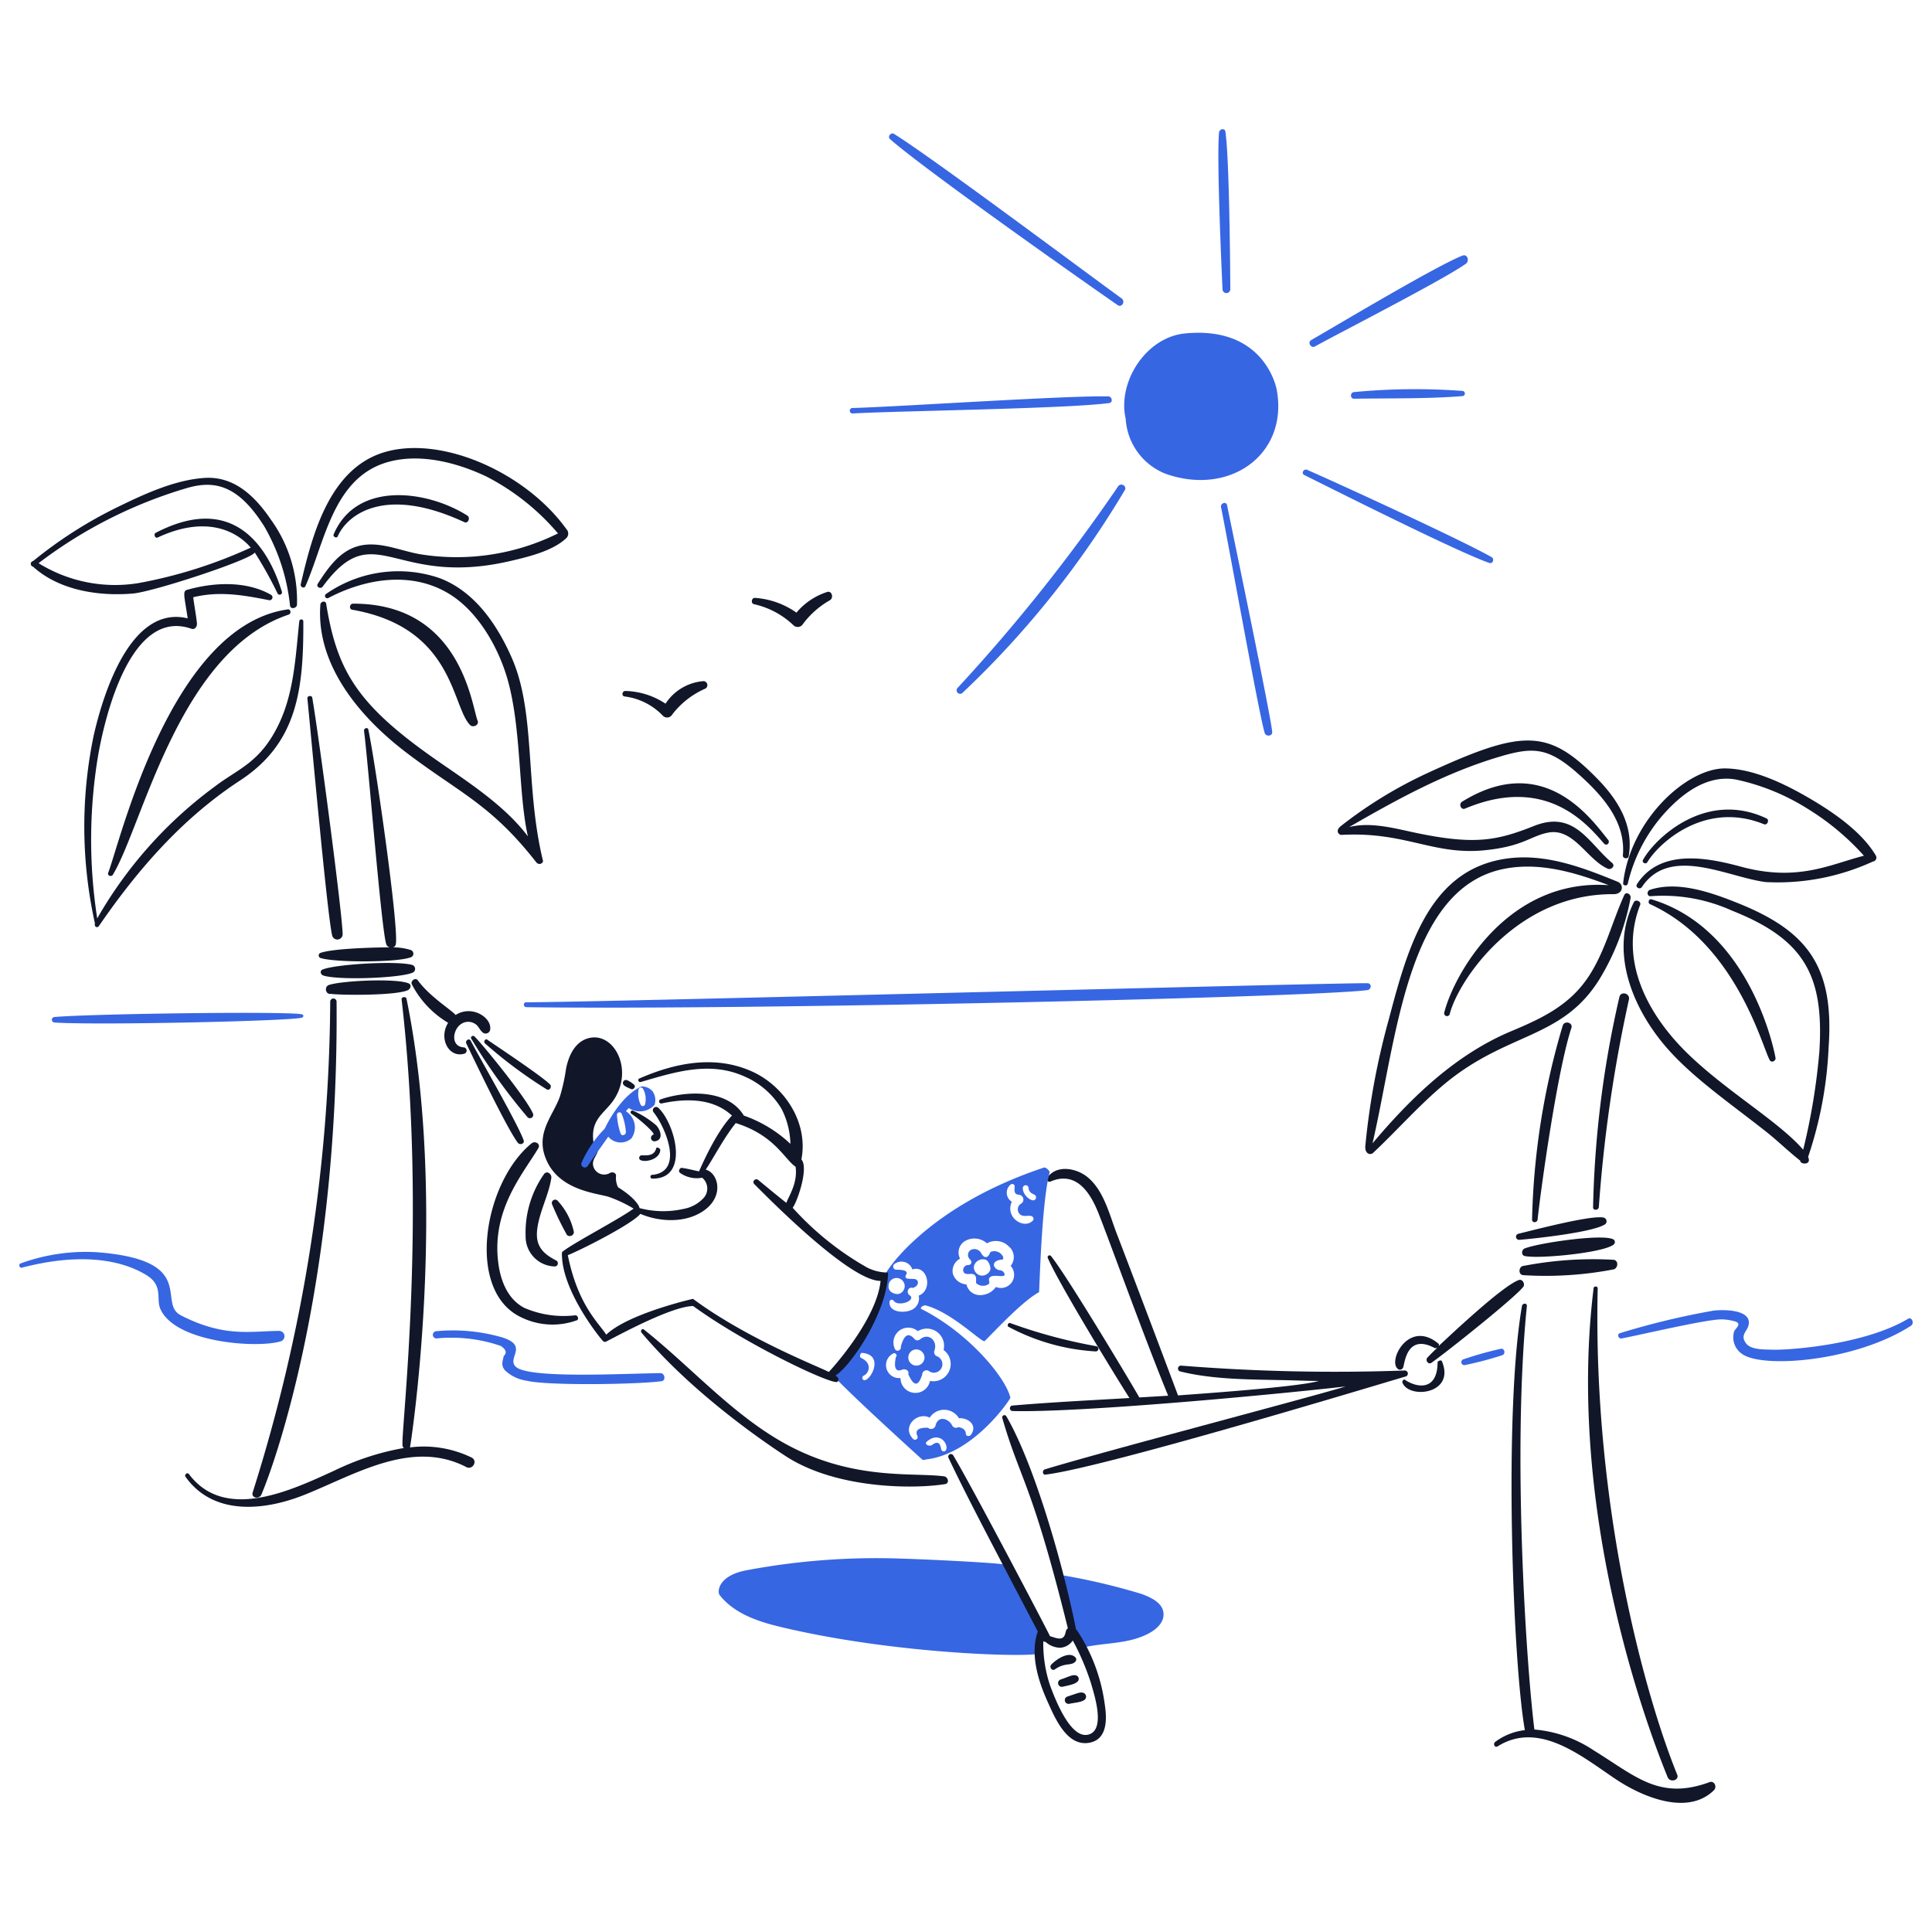 <svg id="SvgjsSvg1001" width="288" height="288" xmlns="http://www.w3.org/2000/svg" version="1.1" xmlns:xlink="http://www.w3.org/1999/xlink" xmlns:svgjs="http://svgjs.com/svgjs"><defs id="SvgjsDefs1002"></defs><g id="SvgjsG1008" transform="matrix(1,0,0,1,0,0)"><svg xmlns="http://www.w3.org/2000/svg" viewBox="0 0 200 200" width="288" height="288"><path fill="#111729" d="M145.375 141.875a199.784 199.784 0 0 1-23.13-.508.308.308 0 0 0-.09.6c3.721.923 7.811.819 11.64.928.9.025 1.8.059 2.723.059-2.154.659-13.5 1.407-14.572 1.5 0-.03-4.217-11.222-6.344-16.757-.747-1.945-1.341-4.495-3.052-5.865-1.163-.932-3.229-1.3-4.159.12-.154.236.15.449.359.359 2.574-1.105 4.042 1.016 4.907 3.142 1.012 2.485 4.729 12.849 7.272 19.031l-2.993.179c0-.09-7.446-12.576-9.156-14.662a.2.2 0 0 0-.329.18c1.047 2.513 6.942 12.148 8.468 14.542-4.04.239-8.048.43-12.089.778a.284.284 0 0 0 0 .568c6.985.184 27.094-1.7 34.471-2.543-4.249 1.287-25.089 6.732-31.149 8.588-.272.083-.239.573.06.538 6.2-.715 37.163-10.143 37.253-10.143a.32.32 0 0 0-.09-.634z" class="color191919 svgShape"></path><path fill="#3766e3" d="M108.66 121.348c.03-.089-.389-.568-.6-.478-12.06 4.009-16.306 10.712-16.336 10.921-.85 6.043-5.746 10.3-5.565 10.5 1.572 1.807 9.276 8.767 9.306 8.8a.323.323 0 0 0 .329 0c5-.538 8.824-6.283 8.8-6.4-.465-2.055-4.309-6.733-9.276-9.216 0-.23.368-.386.539-.329 2.753.748 5.831 3.916 6.074 3.68.913-.883 3.89-4.129 5.625-5.057.057-.063.237-9.159 1.104-12.421zm-19.09 21.515c-.328.092-.418-.356-.12-.479.421-.174.976-1.2-.329-1.825-.181-.087-.06-.539.12-.509 2.214.18 1.049 2.61.329 2.813zm2.424-9.845a.82.82 0 0 1 1.047-.688.839.839 0 0 1 0 1.616c-.333.066-1.179-.138-1.047-.928zm5.894 17.146a.262.262 0 0 1-.448-.12c-.065-.208-.118-1.074-.928-.479-.328.241-.873-.066-.569-.329 1.383-1.195 2.366.42 1.945.928zm1.377-3.352c.957-.059 1.954.7 1.257 1.706-.124.177-.479.21-.539-.06 0-.389-.269-.658-.778-.718a.463.463 0 0 1-.628-.15c-.3-.689-1.456-1.164-1.736 0a.478.478 0 0 1-.778.21q-1.525-.045-1.077.9a.273.273 0 0 1-.449.269c-1.257-1.257.419-2.873 1.706-2.214a1.776 1.776 0 0 1 3.022.057zm-1.586-7.061a1.789 1.789 0 0 1-1.406 3.2 1.541 1.541 0 0 1-3.053-.3 1.345 1.345 0 0 1-.748-2.543c.208-.122.479.209.27.359-.24 1.167-.007 1.6.658 1.317.3-.127.748.089.628.478.569 1.287 1.048 1.287 1.437.03a.45.45 0 0 1 .658-.389.88.88 0 1 0 .808-1.526.478.478 0 0 1-.21-.538c.389-.958-.537-1.944-1.466-1.2a.416.416 0 0 1-.568 0c-.627-.75-1.107-.479-1.437.778.09.329-.423.6-.6.239a1.534 1.534 0 0 1 2.364-1.855 1.784 1.784 0 0 1 2.665 1.95zm-3.651.778a.836.836 0 0 1 .838-.838.856.856 0 0 1 .838.838.838.838 0 0 1-1.676 0zm1.078-6.4a1.3 1.3 0 0 1-.808 1.5c-.725.315-2.3.24-2.215-.867a.234.234 0 0 1 .419-.12c.5.713 2.434-.05 1.646-.569-.36-.237-.15-.9.329-.748.718-.179.688-.9.15-.927s-1.109.059-.808-.479c.268-.479-.748-.479-1.047-.479a.331.331 0 0 1-.24-.538 1.188 1.188 0 0 1 1.915.508c1.568-.503 2.18 2.12.659 2.715zm7.989-.9a2 2 0 0 1-1.736.838 1.431 1.431 0 0 1-1.316-1.108 1.563 1.563 0 0 1-1.407-1.107 1.444 1.444 0 0 1 .748-1.556 1.392 1.392 0 0 1 .419-1.765 1.938 1.938 0 0 1 2.364.179 1.878 1.878 0 0 1 2.244.3 1.44 1.44 0 0 1 .21 2.034 1.363 1.363 0 0 1-1.521 2.184zm3.8-6.853c-.91.911-2.884-.332-2.154-1.974a1.09 1.09 0 0 1-.09-1.8.256.256 0 0 1 .389.24c-.03.359-.09.807.419.837a.5.5 0 0 1 .239.928.686.686 0 0 0-.06 1.137c.3.211.629.09.958.12.359-.027.504.336.304.511zm.209-2.154c-.331.2-1.226-.479-1.226-1.227a.3.3 0 0 1 .6 0c.06.6.628.6.718.778a.306.306 0 0 1-.096.448z" class="color38a1ff svgShape"></path><path fill="#111729" d="M91.934 131.732a4.773 4.773 0 0 1-2.155-.509 30.724 30.724 0 0 1-7.72-6.194c.509-.688 1.676-4.159.9-5 .748-3.8-1.734-7.6-5.147-9.126-3.828-1.709-7.946-.869-11.639.748-.209.091-.06.42.149.359 3.627-1.058 7.244-2.22 10.892-.509a8.265 8.265 0 0 1 3.71 3.321 8.446 8.446 0 0 1 .9 3.591A13.575 13.575 0 0 0 77 115.484c-1.675-2.783-6-2.577-8.617-1.676a.218.218 0 0 0 .12.419c4.572-.986 6.493.568 7.271 1.257-1.766 1.825-3.382 5.745-3.411 5.775-.6-.12-1.166-.277-1.766-.359-.239-.033-.419.359-.209.508a2.992 2.992 0 0 0 2.3.509 1.453 1.453 0 0 1 .179 2.065 3.7 3.7 0 0 1-2.124 1.167 9.536 9.536 0 0 1-4.548-.09c.029-.09-.3-.958-2.215-2.155a2.168 2.168 0 0 1-.209-1.167c.027-.329-.358-.446-.6-.329a1.171 1.171 0 0 1-1.765-.718c-.122-.6.269-.927.449-1.436a.3.3 0 0 0-.3-.389c-.694-2.949.938-3.46 1.974-5 2.066-3.064.12-6.909-2.423-6.433-1.558.291-2.25 1.854-2.514 3.231a19.015 19.015 0 0 1-.628 2.843c-.75 2.114-2.723 3.918-1.287 6.822 1.428 2.886 4.995 3.183 6.314 3.561a13.8 13.8 0 0 1 2.6 1.227c-1.616 1.167-6.194 3.531-7.361 4.458-.09.09-.06.329-.06.329.06 3.95 4.219 8.947 4.279 8.947a.267.267 0 0 0 .3.03c1.476-.76 6.793-3.651 9.007-3.68 5.087 3.71 13.375 7.724 14.782 7.869.3.031.419-.449-.06-.658 1.715-1.104 5.422-6.699 5.456-10.679zM85.8 142.025c-1.018-.539-8.5-3.441-14.064-7.57 0 0-6.7 1.526-8.977 3.71-.807-1.257-2.932-3.052-3.979-8.229 1.286-.508 6.643-3.2 7.51-4.279 2.095.9 4.919.973 6.763-.478 1.923-1.514 1.256-3.772 0-4.1.6-.838 1.915-3.351 3.112-4.817 4.039 1.256 5.057 3.77 6.194 4.518.239 1.706-.719 3.052-.958 3.74-.987-.778-1.934-1.568-2.9-2.364-.3-.243-.688.149-.419.419 2.281 2.3 10.054 10.054 13.076 10.024-.421 4.13-5.328 9.401-5.358 9.426z" class="color191919 svgShape"></path><path fill="#3766e3" d="M93.55 161.355a72.558 72.558 0 0 0-16.278 1.2c-2.808.536-3.022 2.064-2.813 2.513 1.586 2.095 4.424 2.891 6.344 3.351 12.211 2.93 26.842 3.2 26.9 2.693a14.457 14.457 0 0 1 .03-1.585c.115-.69.523-.093-2.663-5.955-.179-.329-.659-1.552-1.077-1.616-1.499-.23-8.738-.556-10.443-.601zm25.224 7.81c-2.121 1.053-4.4.866-6.613 1.376-.778.179-1.247-2.934-1.376-3.531-.279-1.291-.7-2.635-.868-3.95a66.9 66.9 0 0 1 8.259 1.945c1.073.4 2.274.977 2.274 2.125 0 .927-.837 1.618-1.676 2.035z" class="color38a1ff svgShape"></path><path fill="#111729" d="M31.82 72.306c.416 4.129 2.071 22.589 2.573 24.566a.551.551 0 0 0 1.077-.15c-.015-2.064-2.453-20.467-3.142-24.476-.028-.299-.538-.24-.508.06zm-2.065-9.216C17.636 64.825 12.426 87.217 11.2 90.349c-.117.3.333.451.479.209 3.093-5.1 6.824-23.114 18.193-26.93.335-.111.212-.628-.117-.538z" class="color191919 svgShape"></path><path fill="#111729" d="M31.4 64.316a.21.21 0 0 0-.419 0c-.377 3.559-.531 7.3-2.095 10.593-1.915 4.027-4.169 4.627-6.583 6.463a44.088 44.088 0 0 0-12.238 13.7 52.943 52.943 0 0 1 .12-17.026c.74-4.1 3.407-15.137 9.635-12.957.357.125.6-.24.568-.568-.1-.9-.269-1.8-.389-2.693 2.693-.659 5.139-.232 7.84.3a.3.3 0 0 0 .239-.539c-2.55-1.476-5.924-1.316-8.677-.538-.542.12-.314.644.03 2.962-5.925-1.436-8.758 7.872-9.725 12.089a46.2 46.2 0 0 0 .12 19.479c-.09.359.235.536.419.27 4.014-5.835 8.616-11.133 14.6-15.051 5.927-3.875 6.587-9.383 6.555-16.484z" class="color191919 svgShape"></path><path fill="#111729" d="M28.079 53.843c-1.642-2.426-3.8-4.575-6.912-4.368-3.2.212-6.52 1.8-9.365 3.2a44.958 44.958 0 0 0-8.349 5.386c-.479.179-.209.6-.03.6 2.693 2.454 6.793 3.082 10.323 2.783 2.125-.18 12.239-3.5 12.628-4.249a41.725 41.725 0 0 1 2.364 4.249.244.244 0 0 0 .448-.18c-.836-2.705-3.9-10.887-13.076-6.1-.237.124-.057.6.21.479 6.186-2.883 9.156.479 9.635 1.047a48.738 48.738 0 0 1-11.67 3.681A15.018 15.018 0 0 1 3.992 58.3a47.484 47.484 0 0 1 15.47-7.81c2.83-.788 5.233-.224 7.9 4.01a20.674 20.674 0 0 1 2.663 8.2c.066.417.687.269.718-.09a14.272 14.272 0 0 0-2.664-8.767zm30.551.928c-4.1-5.718-12.573-9.594-18.522-8.049s-7.767 8.547-8.977 13.764c-.062.269.33.479.479.21 2.005-4.548 2.849-11.111 8.349-12.807 3.355-1.035 7.276-.041 10.383 1.436a24.278 24.278 0 0 1 7.42 5.895 23.628 23.628 0 0 1-14.273 2.154c-2.123-.364-4.367-1.462-6.523-.808-1.884.572-3.035 2.266-4.069 3.86-.212.328.292.594.509.3 5.445-7.395 7.248.2 19.479-2.663 1.823-.428 4.309-1.018 5.715-2.334a.658.658 0 0 0 .03-.958z" class="color191919 svgShape"></path><path fill="#111729" d="M34.961 55.519c.928-2.124 4.718-5.364 13.107-1.466.388.18.664-.458.3-.688-4.154-2.62-11.461-3.613-13.824 1.945-.117.271.328.449.417.209zm21.245 33.573c-1.874-7.691-.714-15.3-3.231-21-1.5-3.409-3.8-6.831-7.421-8.229a13.114 13.114 0 0 0-11.789 1.616.241.241 0 0 0 .239.419c3.814-2.005 8.565-2.794 12.448-.449 3.057 1.846 5.2 5.655 6.134 9.036 1.405 5.115 1.06 11.68 2.064 16.1-2.693-3.591-7.069-6.154-10.562-8.678-7.3-5.274-9.247-8.762-10.323-15.41-.059-.359-.574-.24-.6.09-.481 6.307 4.175 11.718 8.857 15.29 5.486 4.185 8.8 5.359 13.525 11.431.36.323.719-.036.659-.216z" class="color191919 svgShape"></path><path fill="#111729" d="M36.458 63.119c10.546 1.838 10.285 10 12.208 11.939.3.3.961 0 .778-.448-.616-1.5-1.676-12.149-12.9-12.119-.356.001-.444.566-.086.628zM42.5 98.338a6.185 6.185 0 0 0-1.825-.269.389.389 0 0 0 .3-.329C41.3 96 38.9 79.2 38.133 75.537c-.063-.3-.483-.149-.449.12.48 3.778 1.782 20.471 2.3 22.083a.492.492 0 0 0 .36.329c-.838 0-5.683.069-7.152.568a.281.281 0 0 0 0 .539c1.489.471 7.836.467 9.276-.06a.4.4 0 0 0 .032-.778z" class="color191919 svgShape"></path><path fill="#111729" d="M33.435 100.971c1.4.517 7.843.307 9.246-.269a.426.426 0 0 0 0-.808c-1.532-.459-7.975-.089-9.3.479-.302.127-.181.51.054.598zm8.887.838c-1.2-.558-6.883-.3-8.258.15-.539.178-.359 1.017.179.927 1.287.15 6.777.18 7.99-.389.242-.113.417-.535.089-.688zm5.955 6.224c.83 1.724 4.2 8.781 5.326 10.263.206.272.74.123.6-.269-.634-1.753-4.548-8.512-5.476-10.293-.156-.297-.607-.027-.45.299zm.509-.509a60.537 60.537 0 0 0 5.835 8.139.345.345 0 0 0 .538-.419c-.666-1.536-4.937-6.822-6.044-7.959-.18-.15-.449.06-.329.239zm1.406.476a47.629 47.629 0 0 0 6.433 4.788c.3.123.539-.329.3-.539-.868-.868-5.327-3.83-6.464-4.608-.179-.177-.449.153-.269.359z" class="color191919 svgShape"></path><path fill="#111729" d="M47.17 105.071c-.539-.6-2.7-1.913-3.92-3.591-.24-.329-.812.062-.6.449a9.914 9.914 0 0 0 3.74 3.95c-1.011 1.632.078 3.667 1.676 3.2a.336.336 0 0 0-.09-.658c-1.377-.117-1.109-1.918-.18-2.454a1.284 1.284 0 0 1 1.347 0c.389.21.483.623.808.9a.478.478 0 0 0 .778-.209c.288-1.273-1.861-2.691-3.559-1.587zm-20.108 49.641c1.68-3.953 8.019-22.529 7.78-51.018a.329.329 0 0 0-.658 0 171.17 171.17 0 0 1-8.02 50.779c-.209.598.667.781.898.239z" class="color191919 svgShape"></path><path fill="#111729" d="M48.816 150.882a11.351 11.351 0 0 0-6.374-1.047c.03-.03 3.995-25.233-.359-46.44-.055-.27-.54-.209-.509.06 2.625 22.723-.03 44.2.09 46.14a.366.366 0 0 0 .15.3 26.929 26.929 0 0 0-7.122 2.305c-4.433 2.023-11.388 5.408-15.141.388-.154-.206-.478.06-.359.27 2.9 4.1 8.2 3.531 12.328 1.885 5.177-2.064 11.072-5.775 16.7-2.9.685.415 1.288-.61.596-.961z" class="color191919 svgShape"></path><path fill="#3766e3" d="M2.286 131.223c7.84-2.035 11.663.072 12.777.718 1.892 1.1 1.075 2.473 1.526 3.531 1.509 3.538 10.032 4.125 12.478 3.381a.552.552 0 0 0-.15-1.077c-2.872 0-5.659.725-10.2-1.616-2.476-1.276 1.834-5.68-8.558-6.523a19.661 19.661 0 0 0-8.052 1.163c-.207.094-.09.513.179.423zm42.914 7.331a15.647 15.647 0 0 1 6.643.778c.538.359.658.718.3 1.047-.12.6-.3.932.12 1.466a4.075 4.075 0 0 0 2.214 1.078c2.161.544 11.546.393 14 .059.478-.064.359-.843-.12-.837-3.772.043-13.618.6-14.961-.659-.959-.9 1.355-2.131-1.347-3.022a18.317 18.317 0 0 0-6.882-.658.374.374 0 0 0 .033.748z" class="color38a1ff svgShape"></path><path fill="#111729" d="M57.613 130.505c-1.586-.808-2.244-1.676-1.975-3.441s1.168-3.381 1.436-5.117c.06-.389-.421-.81-.748-.419a10.54 10.54 0 0 0-1.915 6.433 3.092 3.092 0 0 0 3.052 3.142.332.332 0 0 0 .15-.598z" class="color191919 svgShape"></path><path fill="#111729" d="M59.558 136.16a10.262 10.262 0 0 1-5.3-.778c-1.761-.935-2.472-2.9-2.693-4.787-.634-5.422 2.568-9.071 4.16-11.73.268-.449-.326-.8-.689-.509-4.958 4.026-6.859 15.22-1.137 17.984a7.374 7.374 0 0 0 5.835.329c.211-.095.093-.516-.176-.509z" class="color191919 svgShape"></path><path fill="#111729" d="M57.164 124.7a29.521 29.521 0 0 0 1.526 3.142.426.426 0 0 0 .718-.3 6.791 6.791 0 0 0-1.646-3.2.349.349 0 0 0-.598.358zm9.246 13.255c5.279 6.3 12.871 11.454 14.961 12.807 5.247 3.4 13.292 3.391 16.458 2.873.509-.084.3-.778-.12-.808-3.292-.419-9.334.445-16.218-3.262-5.564-3-9.906-8.021-14.842-11.939-.183-.145-.389.15-.239.329zm1.167-15.948c3.86.015 2.291-5.733.568-7.331a.339.339 0 0 0-.478.479c1.113 1.371 3.231 6.074-.09 6.463a.2.2 0 1 0 0 .389z" class="color191919 svgShape"></path><path fill="#111729" d="M65.363 115.3c.833.546 2.543 2.065 2.274 2.155a.356.356 0 0 0 .179.688c.925-.167.542-1.2.12-1.646a9.515 9.515 0 0 0-2.424-1.526c-.179-.086-.33.215-.149.329zm.269-3.018a2.876 2.876 0 0 0-.748-.479.343.343 0 0 0-.359.15c-.2.4.328.566.778.778.266.126.568-.24.329-.449zM66.2 120c.3.415 2.094.12 2.154-.958 0-.149-.359-.359-.419-.179-.239.957-1.257.685-1.586.748a.274.274 0 0 0-.149.389zm47.308 19.362a53.671 53.671 0 0 1-8.917-2.394c-.211-.086-.39.271-.18.389a21.745 21.745 0 0 0 9.037 2.543.275.275 0 0 0 .06-.538zm31.658 3.738c.628 1.766 5.535 1.257 4.1-2.184-.06-.18-.448-.03-.449.119-.015 2.993-2.154 2.634-3.381 1.8-.151-.092-.27.117-.27.265zm12.059-10.59c-1.721.618-7.092 5.715-8.319 6.852.03-.06.09-.18.03-.24-3.052-2.6-5.289 1.7-4.249 2.574a.349.349 0 0 0 .569-.15c.155-.326.329-3.561 3.261-2 .3.1.645-.467-.748.988-.263.275.086.773.419.538 1.689-1.191 9.007-7.031 9.545-7.929.12-.304-.152-.761-.508-.633zm9.844-2.095a37.854 37.854 0 0 0-9.336.628c-.479 0-.631.85-.09.958a37.272 37.272 0 0 0 9.426-.6c.421-.144.511-.875 0-.986zm-9.216-.389c1.523.313 8.072-.339 9.156-1.167a.327.327 0 0 0-.09-.6c-1.313-.517-7.716.426-9.1.987-.295.123-.386.694.034.78zm-.599-1.676c1.586-.126 7.855-.8 8.947-1.645a.4.4 0 0 0-.179-.659c-1.288-.293-7.276 1.3-8.857 1.676a.321.321 0 0 0 .089.628z" class="color191919 svgShape"></path><path fill="#3766e3" d="M31.281 105.011c-.936-.337-21.3-.091-25.643.269a.285.285 0 0 0 0 .569c4.334.3 24.715-.15 25.643-.509.15-.09.178-.265 0-.329zm23.219-.748c22.957.314 81.035-1.006 87.044-1.766.449-.056.479-.718 0-.718-5.356 0-81 2.005-87.044 1.975-.358-.03-.358.504 0 .509z" class="color38a1ff svgShape"></path><path fill="#111729" d="M72.843 70.51a5.167 5.167 0 0 0-3.949 2.334 7.83 7.83 0 0 0-4.16-1.316c-.329 0-.419.511-.089.568a6.588 6.588 0 0 1 3.979 2 .609.609 0 0 0 .958-.12 8.676 8.676 0 0 1 3.441-2.693.416.416 0 0 0-.18-.773zm12.747-9.216a6.878 6.878 0 0 0-3.142 2.125 8.463 8.463 0 0 0-4.279-1.526c-.388-.033-.478.6-.089.658a8.646 8.646 0 0 1 4.069 2.184.628.628 0 0 0 .958-.119 9.044 9.044 0 0 1 2.812-2.484c.421-.267.181-1.043-.329-.838zm28.756 115.022a18.121 18.121 0 0 0-2.873-7.57l-.09-.09c-1.163-5.958-4.174-16.828-7.211-22.053a.231.231 0 0 0-.419.18c1.911 6.583 3.026 6.593 6.793 21.783-.18.09-.213.328-.27.539-.223.834-.957.448-1.586.269 0-.1-8.218-15.772-10.024-18.731a.275.275 0 0 0-.478.269c1.761 3.732 4.144 8.249 9.246 17.983-.838 2.334.056 5.148 1.017 7.271.745 1.647 1.969 4.632 4.279 4.249 2-.331 1.855-2.633 1.616-4.099zm-1.616 3.232c-1.887.592-3.5-3.68-3.98-4.938a13.531 13.531 0 0 1-.748-4.727.34.34 0 0 0 .24.089 2.282 2.282 0 0 0 1.526.6 1.7 1.7 0 0 0 1.286-.748 25.637 25.637 0 0 1 1.885 4.428c.326 1.137 1.525 4.748-.209 5.296z" class="color191919 svgShape"></path><path fill="#111729" d="M109.2 172.815c1.044-.744 1.7-.331 2.125-.808a.327.327 0 0 0 .059-.359c-.628-.838-2.034.12-2.543.658-.27.24.059.721.359.509zm.807 1.795c.905-.2 1.387-.3 1.616-.628a.378.378 0 0 0-.21-.539c-.37-.123-.767.136-1.616.419a.389.389 0 0 0 .21.748zm.693 1.766c.5-.111 1.325-.159 1.616-.449a.421.421 0 0 0-.18-.688c-.345-.1-.555.037-1.645.389a.389.389 0 0 0 .209.748zm83.479-87.823c-1.475-2.478-4.428-4.49-6.882-5.924-2.513-1.468-5.746-3.051-8.708-3.082-3.938-.041-9.814 5.283-10.562 11.879-.031.269.413.328.478.06a16.548 16.548 0 0 1 3.591-7.062c1.926-2.205 4.608-4.31 7.69-3.71a22.922 22.922 0 0 1 7.361 3.022 26.254 26.254 0 0 1 5.805 4.847c-3.5.9-6.848 2.724-12.717 1.137-3.56-.962-8.384-1.878-10.772 1.8-.213.327.292.624.508.3 2.9-4.343 8.857-1.014 12.807-.509a23.6 23.6 0 0 0 11.1-2.124.414.414 0 0 0 .301-.634z" class="color191919 svgShape"></path><path fill="#111729" d="M170.54 89.242c1.142-1.913 5.919-6.406 12.059-3.92.36.146.6-.444.269-.6-6.355-3-11.61 2.155-12.777 4.279-.179.271.27.54.449.241zm9.366 4.249c-2.692-1.08-6.2-2.339-9.1-1.377-.359.119-.33.708.09.659a17.29 17.29 0 0 1 8.408 1.5c7.6 3.006 9.518 6.846 9.037 14.572a65.8 65.8 0 0 1-1.676 10.174c-2.514-2.917-7.907-6.019-11.939-9.935-4.129-4.009-7.189-9.653-4.937-15.41.142-.362-.48-.629-.658-.269-2.532 5.108-.152 10.923 3.321 14.961 2.7 3.139 6.534 5.758 10.353 8.767 1.223.964 2.334 2.065 3.561 3.023-.06.389 1.227.508.808-.389a40.89 40.89 0 0 0 2.124-11.371c.589-8.322-2.153-12.002-9.392-14.905z" class="color191919 svgShape"></path><path fill="#111729" d="M170.839 93.61c8.861 4.07 11.561 14.69 12.361 16.129.182.328.659.089.6-.24-.354-1.916-3.11-13.472-12.837-16.4-.303-.087-.423.422-.124.511zm-2.693-.957c-1.245 2.745-1.939 5.659-3.561 8.229-1.967 3.116-4.848 4.486-8.138 5.864-5.777 2.42-10.384 6.882-14.363 11.61 2.511-10.839 3.551-26.354 13.555-28.4 3.708-.757 7.42.359 10.891 1.676-10.532-.719-16.045 9.3-17.025 13.2a.294.294 0 0 0 .568.15c.887-3.5 6.941-12.493 16.966-12.418.988.007 1.1-1.007.419-1.287-3.673-1.5-7.511-2.966-11.52-2.393-7.871 1.125-10.137 8.9-12.119 16.457a75.991 75.991 0 0 0-2.483 13.315c-.059.779.514.964.808.689 2.5-2.344 4.755-4.94 7.42-7.152 6.5-5.39 12.106-4.59 15.979-10.772a24.9 24.9 0 0 0 3.262-8.5c.029-.358-.482-.658-.659-.268z" class="color191919 svgShape"></path><path fill="#111729" d="M165.423 80.684c-5.155-5.3-7.759-5.219-17.714-.628a45.194 45.194 0 0 0-8.887 5.445c-.655.513-.209.928.03.928 6.629-.368 9.508 2.134 14.872 1.586 4.011-.41 4.7-1.472 6.553-1.825 2.634-.5 4.026 2.813 6.164 3.74.357.155.807-.3.448-.6-2.43-2.029-3.878-5.5-8.079-3.831-3.949 1.568-6.292 2.034-12.926.569-1.978-.437-4.219-.958-6.224-.449 5.027-2.9 10-5.636 15.62-7.3 3.616-1.071 5.139-.937 8.5 2.154 2.305 2.123 4.52 4.728 4.219 8.08-.03.329.54.419.6.089.548-3.108-1.051-5.774-3.176-7.958z" class="color191919 svgShape"></path><path fill="#111729" d="M166.471 86.938c-1.725-2.134-6.631-9.2-15.111-3.95-.389.24-.121.895.3.718 8.534-3.589 12.769 1.8 14.393 3.621.267.3.658-.091.418-.389zm-7.301 39.318c.363-3.388 2.065-15.509 3.5-19.839.188-.566-.724-.81-.9-.239a76.023 76.023 0 0 0-3.172 20.108c.033.329.536.298.572-.03zm6.343-1.317a147.687 147.687 0 0 1 3.112-21.454c.149-.659-.838-.928-.987-.27a106.153 106.153 0 0 0-2.723 21.754c-.03.359.569.359.598-.03zm8.109 58.768c-3.213-7.89-8.752-27.481-8.229-50.33.006-.239-.359-.269-.419-.06-2.633 21.335 4.338 42.526 7.661 50.659.243.597 1.23.324.987-.269z" class="color191919 svgShape"></path><path fill="#111729" d="M176.973 184.485c-5.205 1.919-7.654-.622-12-3.292a12.991 12.991 0 0 0-6.134-2.154c-.9-7.271-2.272-29.069-.778-43.836.034-.329-.451-.33-.508 0-1.9 10.908-.958 36.8.3 43.9a6.314 6.314 0 0 0-3.082 1.227c-.239.209-.027.634.269.448 4.362-2.73 8.886 1.2 12.328 3.471 2.632 1.738 7.323 3.763 10.054 1.078.362-.36.031-1.019-.449-.842z" class="color191919 svgShape"></path><path fill="#3766e3" d="M167.877 138.554c1.771-.328 8.647-1.96 10.323-1.975a5.467 5.467 0 0 1 1.287.18c.99.226.124.779.03 1.077a2.07 2.07 0 0 0 .838 2.334c2.135 1.522 11.76.761 17.474-2.933.363-.234.094-.951-.3-.718-4.6 2.733-12.478 3.266-14.123 3.2-.719-.028-2.121.027-2.634-.629-.682-.872.084-1.228.24-1.915.374-1.649-2.664-1.621-3.621-1.5a79.582 79.582 0 0 0-9.695 2.334c-.329.091-.177.611.181.545zm-12.538 1.077a37.123 37.123 0 0 0-3.83 1.077.309.309 0 0 0 .15.6 35.409 35.409 0 0 0 3.86-1.018c.389-.15.212-.769-.18-.659zM127.362 29.935c-.015-2.782-.113-13.7-.509-16.307-.063-.419-.625-.269-.658.09-.246 2.665.235 13.526.359 16.217a.4.4 0 0 0 .808 0zm8.767 5.925c2.613-1.444 13.264-6.882 15.62-8.558.385-.274.179-1.047-.359-.838-2.693 1.048-13.012 7.22-15.65 8.738-.418.24-.033.891.389.658zm4.04 5.416c3.741-.06 7.512.02 11.221-.269a.27.27 0 0 0 0-.539 66.5 66.5 0 0 0-11.221.12c-.419.03-.419.695 0 .688zm-5.147 7.9c3.226 1.6 15.876 7.965 19.15 9.1.358.124.565-.412.24-.6-3.029-1.734-15.864-7.626-19.091-9.037-.356-.158-.659.361-.299.537zM126.4 52.5c.79 3.882 3.928 21.443 4.519 23.369.128.417.827.361.778-.119-.192-1.882-3.86-19.48-4.668-23.43-.056-.451-.71-.243-.629.18zm-10.648-2.157a180.549 180.549 0 0 1-16.637 20.885.361.361 0 0 0 .509.509 96.969 96.969 0 0 0 16.816-21c.249-.419-.414-.81-.688-.394zM88.283 42.8c4.485-.262 22.265-.488 26.541-1.077.42-.058.3-.679-.089-.688-4.373-.1-22.049 1.092-26.452 1.2a.284.284 0 1 0 0 .565zm27.828-11.907c-3.937-2.849-19.471-14.478-23.549-17.026-.331-.207-.721.273-.419.539 3.585 3.153 19.517 14.377 23.549 17.175.443.308.836-.381.419-.688zm16.068 9.515c-.148-.838-1.645-6.643-9.485-5.894-4.069.388-7.032 5.027-6.164 8.827a6.538 6.538 0 0 0 4.159 5.715c6.664 2.329 12.664-2.036 11.49-8.648zm-28.665 91.084c-.569-.03-1.077-.868.03-1.077.239-.03.359 0 .3-.3a1.006 1.006 0 0 0-1.317-.509c-.359.928-.8.416-.957.12a.8.8 0 0 0-1.018-.359.6.6 0 0 0-.149.987c.357.39 0 .628-.18.6a.523.523 0 0 0-.478.718c.179.329.6.172.9.209.6.075.326.84.419.958a1.036 1.036 0 0 0 1.317.06c.089-.12-.03-.36 0-.509.179-.629 1.526-.06 1.616-.419.025-.21-.244-.479-.483-.479zm-.988-.06a.914.914 0 0 1-1.047.6.884.884 0 0 1-.658-.958.958.958 0 0 1 1.137-.688c.448.091.598.837.568 1.046zM67.577 113a1.49 1.49 0 0 0-1.137-.538c-2.244.957-3.77 4.219-3.83 4.368a11.824 11.824 0 0 0-2.394 3.5.362.362 0 0 0 .628.359c.694-1.013 1.407-2 2.125-3.022a1.67 1.67 0 0 0 2.394.18 1.977 1.977 0 0 0-.569-2.813 2.779 2.779 0 0 1 .3-.329 2.061 2.061 0 0 0 2.663-.329 1.593 1.593 0 0 0-.18-1.376zm-2.783 4.219c-.027.27-.395.422-.538.15a6.937 6.937 0 0 1-.389-1.975.257.257 0 0 1 .478-.12 6.176 6.176 0 0 1 .449 1.945zm1.975-2.872a.242.242 0 0 1-.419.059 2.522 2.522 0 0 1-.239-1.645.247.247 0 0 1 .449-.06 2.206 2.206 0 0 1 .209 1.646z" class="color38a1ff svgShape"></path></svg></g></svg>